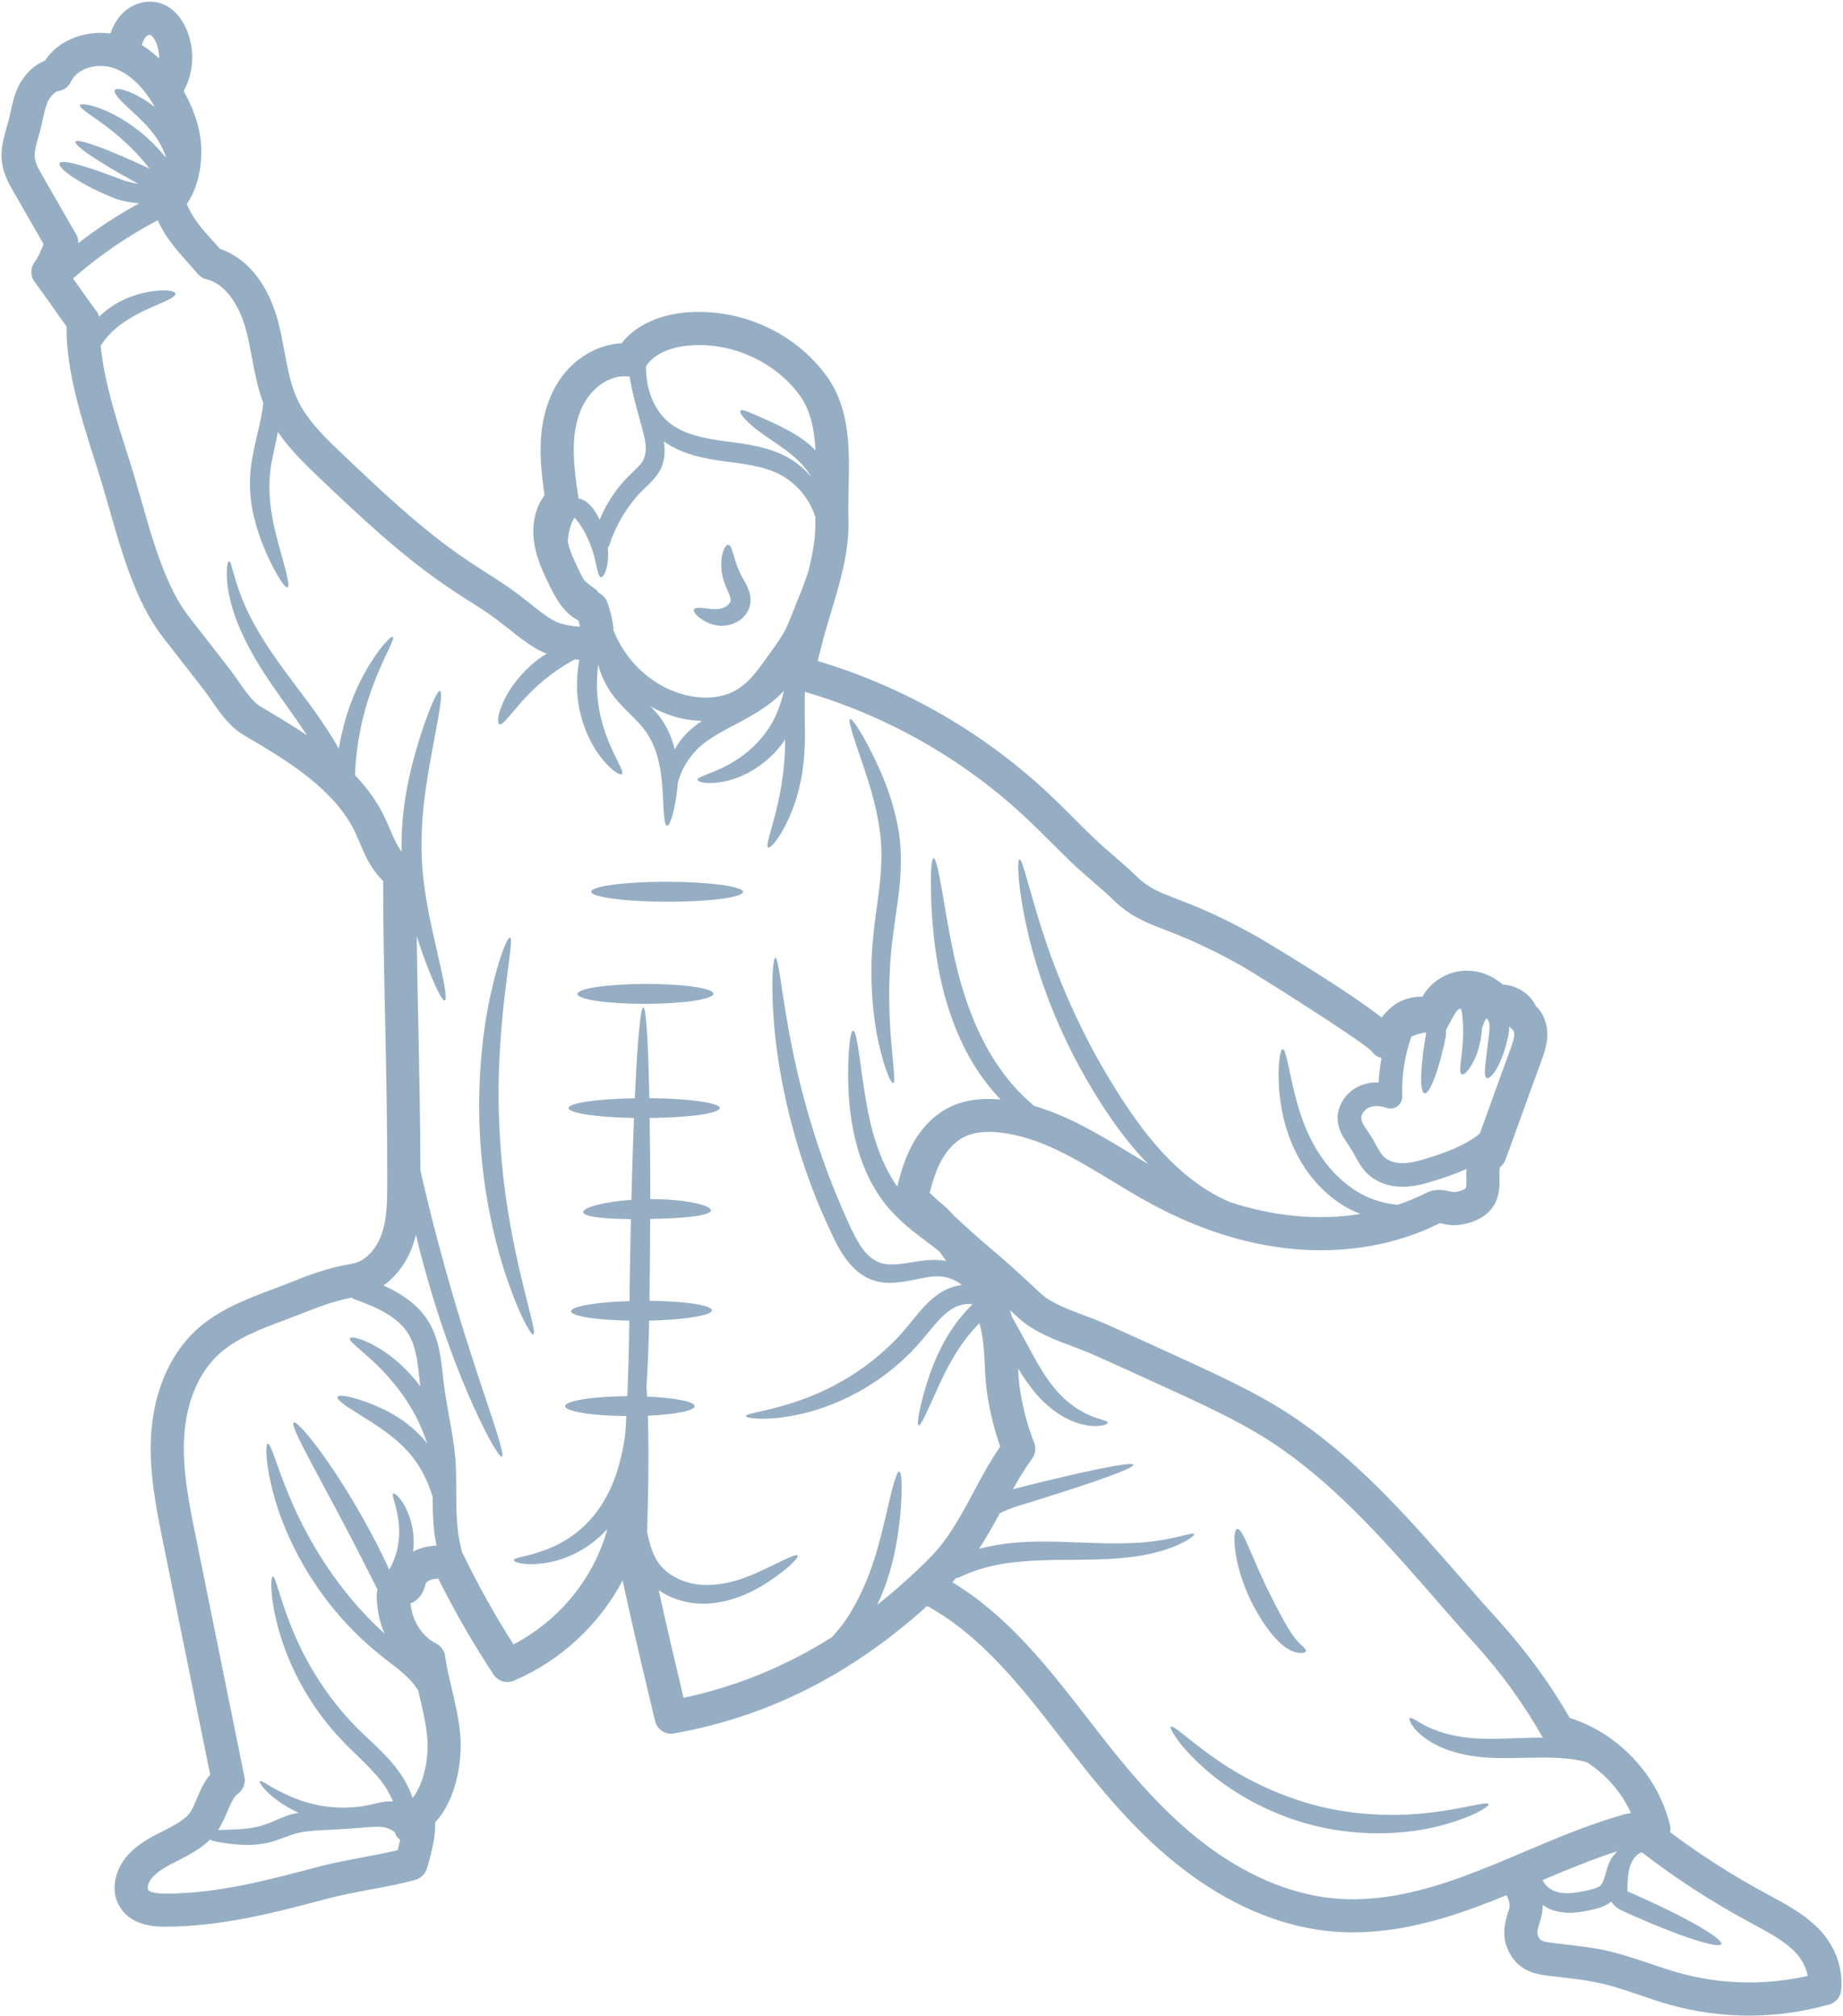 <?xml version="1.0" encoding="UTF-8" standalone="no"?><svg xmlns="http://www.w3.org/2000/svg" xmlns:xlink="http://www.w3.org/1999/xlink" fill="#96aec4" height="120.1" preserveAspectRatio="xMidYMid meet" version="1" viewBox="9.1 3.9 109.8 120.1" width="109.8" zoomAndPan="magnify"><g id="change1_1"><path d="M 18.992 13.305 C 18.859 12.859 18.625 12.371 18.254 11.887 C 17.723 11.188 17.062 10.633 16.598 10.188 C 16.125 9.746 15.852 9.406 15.941 9.266 C 16.035 9.133 16.449 9.211 17.07 9.492 C 17.43 9.66 17.871 9.922 18.324 10.281 C 18.301 10.254 18.289 10.223 18.273 10.188 C 17.789 9.352 16.957 8.273 15.758 7.922 C 14.898 7.664 13.715 7.941 13.328 8.766 C 13.188 9.074 12.898 9.281 12.566 9.328 C 12.398 9.352 12.09 9.633 11.949 9.965 C 11.812 10.258 11.734 10.617 11.652 10.992 C 11.617 11.184 11.574 11.371 11.523 11.562 C 11.484 11.727 11.434 11.895 11.383 12.055 C 11.25 12.527 11.125 12.973 11.172 13.328 C 11.223 13.66 11.434 14.027 11.637 14.387 L 13.641 17.867 C 13.73 18.031 13.773 18.203 13.766 18.391 C 14.906 17.496 16.117 16.711 17.387 16.016 C 16.965 15.98 16.535 15.91 16.082 15.777 C 13.934 14.953 12.531 13.922 12.645 13.633 C 12.777 13.324 14.52 13.902 16.43 14.633 C 16.746 14.734 17.055 14.805 17.352 14.867 C 17.281 14.824 17.211 14.789 17.141 14.746 C 16.414 14.344 15.758 13.973 15.223 13.633 C 14.145 12.973 13.52 12.484 13.598 12.344 C 13.668 12.195 14.426 12.414 15.605 12.887 C 16.188 13.125 16.879 13.422 17.633 13.773 C 17.754 13.832 17.879 13.887 18.012 13.949 C 17.703 13.551 17.371 13.168 17.047 12.844 C 16.492 12.281 15.941 11.816 15.457 11.449 C 14.484 10.719 13.801 10.336 13.863 10.168 C 13.914 10.027 14.73 10.133 15.906 10.738 C 16.852 11.23 17.992 12.055 18.992 13.305 Z M 18.578 7.387 C 18.586 7.012 18.508 6.645 18.344 6.32 C 18.23 6.098 18.113 5.988 18.062 5.977 C 18.027 5.961 17.906 5.988 17.801 6.082 C 17.695 6.188 17.613 6.371 17.547 6.582 C 17.93 6.812 18.266 7.09 18.578 7.387 Z M 32.793 114.137 C 32.844 113.934 32.891 113.727 32.941 113.516 C 32.781 113.426 32.672 113.277 32.641 113.094 C 32.625 113.082 32.617 113.066 32.602 113.059 C 32.391 112.898 32.145 112.785 31.848 112.758 C 31.547 112.723 31.168 112.762 30.715 112.797 C 29.848 112.867 28.871 112.926 27.883 112.973 C 27.391 113.012 26.98 113.059 26.582 113.191 C 26.164 113.328 25.734 113.512 25.27 113.645 C 24.305 113.91 23.445 113.836 22.777 113.758 C 22.438 113.707 22.164 113.672 21.852 113.602 C 21.77 113.582 21.691 113.551 21.613 113.516 C 21.027 114.074 20.332 114.441 19.711 114.758 C 19.086 115.074 18.492 115.375 18.133 115.82 C 17.906 116.094 17.863 116.41 17.93 116.512 C 17.965 116.559 18.141 116.73 18.957 116.73 C 18.965 116.73 18.965 116.73 18.973 116.73 C 22.059 116.73 25.137 115.91 28.117 115.117 C 28.977 114.891 29.855 114.73 30.707 114.566 C 31.426 114.434 32.117 114.305 32.793 114.137 Z M 35.105 95.988 C 35.047 95.68 34.984 95.371 34.957 95.059 C 34.887 94.398 34.879 93.734 34.879 93.094 C 34.625 92.25 34.168 91.199 33.328 90.312 C 32.414 89.324 31.273 88.668 30.469 88.156 C 29.652 87.656 29.145 87.289 29.215 87.133 C 29.277 86.984 29.891 87.078 30.828 87.402 C 31.75 87.734 33.082 88.309 34.203 89.5 C 34.328 89.641 34.449 89.781 34.555 89.922 C 34.371 89.387 34.16 88.84 33.871 88.281 C 33.102 86.824 32.074 85.695 31.266 84.957 C 30.453 84.211 29.871 83.801 29.949 83.641 C 30.012 83.504 30.75 83.652 31.773 84.289 C 32.512 84.746 33.387 85.492 34.141 86.5 C 34.117 86.332 34.105 86.16 34.082 85.992 C 33.977 85.043 33.879 84.141 33.449 83.414 C 32.82 82.355 31.527 81.781 30.215 81.316 C 30.152 81.293 30.102 81.25 30.055 81.215 C 28.941 81.441 28.09 81.766 27.051 82.176 C 26.707 82.309 26.348 82.449 25.953 82.598 C 24.566 83.117 23.137 83.66 22.098 84.625 C 20.91 85.738 20.184 87.492 20.07 89.562 C 19.965 91.523 20.375 93.539 20.77 95.488 L 23.664 109.789 C 23.742 110.191 23.57 110.594 23.234 110.812 C 23.023 110.961 22.816 111.434 22.641 111.848 C 22.492 112.199 22.324 112.586 22.094 112.938 C 22.316 112.934 22.551 112.926 22.816 112.918 C 23.465 112.891 24.219 112.863 24.938 112.594 C 25.312 112.469 25.719 112.262 26.207 112.086 C 26.426 112.008 26.656 111.953 26.891 111.91 C 26.832 111.883 26.77 111.863 26.719 111.832 C 25.102 111.031 24.496 110.102 24.578 110.035 C 24.684 109.918 25.445 110.621 26.996 111.172 C 27.766 111.434 28.727 111.645 29.82 111.602 C 30.371 111.586 30.914 111.504 31.52 111.348 C 31.793 111.285 32.117 111.207 32.512 111.242 C 32.273 110.645 31.887 110.059 31.391 109.531 C 30.812 108.883 30.137 108.297 29.52 107.641 C 28.891 106.992 28.348 106.316 27.883 105.641 C 26.953 104.281 26.328 102.922 25.934 101.754 C 25.148 99.391 25.207 97.836 25.348 97.828 C 25.531 97.801 25.77 99.285 26.715 101.449 C 27.188 102.527 27.855 103.762 28.777 105 C 29.234 105.617 29.758 106.238 30.348 106.832 C 30.934 107.422 31.633 108.016 32.281 108.734 C 32.879 109.391 33.398 110.168 33.68 111.031 C 34.355 110.199 34.66 108.637 34.555 107.422 C 34.484 106.617 34.293 105.824 34.098 104.98 C 34.07 104.859 34.039 104.738 34.012 104.617 C 33.863 104.379 33.68 104.141 33.457 103.922 C 33.098 103.547 32.633 103.195 32.125 102.809 C 31.094 102.012 30.02 101.035 29.051 99.855 C 27.109 97.523 25.961 94.977 25.438 93.074 C 24.898 91.172 24.91 89.938 25.051 89.918 C 25.234 89.887 25.516 91.051 26.234 92.805 C 26.941 94.559 28.137 96.898 29.969 99.102 C 30.625 99.898 31.32 100.609 32.012 101.242 C 31.801 100.766 31.66 100.242 31.598 99.707 L 31.59 99.633 C 31.555 99.328 31.504 98.961 31.59 98.609 C 31.238 97.926 30.879 97.199 30.496 96.453 C 28.312 92.191 26.32 88.844 26.594 88.656 C 26.855 88.473 29.328 91.57 31.555 95.91 C 31.816 96.426 32.062 96.926 32.293 97.426 C 32.504 97.047 32.66 96.664 32.75 96.285 C 32.906 95.645 32.906 95.039 32.844 94.547 C 32.715 93.539 32.406 92.969 32.531 92.891 C 32.617 92.82 33.168 93.27 33.531 94.391 C 33.703 94.91 33.801 95.594 33.711 96.355 C 33.828 96.285 33.957 96.23 34.09 96.18 C 34.434 96.059 34.781 96.012 35.105 95.988 Z M 47.426 31.309 C 47.574 31.02 47.602 30.633 47.547 30.254 C 47.488 29.867 47.363 29.465 47.258 29.062 C 47.152 28.668 47.051 28.301 46.961 27.965 C 46.785 27.281 46.664 26.723 46.609 26.336 C 46.582 26.336 46.551 26.344 46.516 26.336 C 45.758 26.23 44.84 26.668 44.242 27.422 C 43.543 28.289 43.34 29.414 43.297 30.211 C 43.227 31.309 43.402 32.473 43.566 33.598 C 43.727 33.633 43.875 33.699 44.004 33.781 C 44.426 34.098 44.551 34.387 44.719 34.648 C 44.758 34.727 44.789 34.797 44.828 34.867 C 45.191 33.988 45.742 33.086 46.516 32.305 C 46.926 31.895 47.285 31.598 47.426 31.309 Z M 49.758 47.871 C 50.082 47.484 50.477 47.152 50.914 46.859 C 50.371 46.836 49.816 46.758 49.258 46.59 C 48.766 46.441 48.293 46.238 47.848 45.992 C 47.953 46.098 48.066 46.211 48.172 46.328 C 48.777 47 49.117 47.809 49.301 48.555 C 49.426 48.324 49.574 48.098 49.758 47.871 Z M 57.402 32.289 C 57.375 32.238 57.359 32.199 57.332 32.156 C 56.59 31 55.273 30.316 54.422 29.676 C 53.539 29.047 53.105 28.484 53.219 28.363 C 53.328 28.246 53.895 28.535 54.844 28.949 C 55.324 29.168 55.902 29.43 56.527 29.816 C 56.91 30.047 57.309 30.352 57.684 30.727 C 57.613 29.457 57.387 28.309 56.699 27.395 C 55.254 25.461 52.746 24.312 50.285 24.477 C 49.027 24.555 48.031 25.02 47.59 25.723 C 47.59 26.133 47.617 26.625 47.766 27.152 C 47.977 27.93 48.453 28.801 49.312 29.328 C 50.18 29.879 51.387 30.082 52.723 30.246 C 54.055 30.414 55.5 30.684 56.57 31.508 C 56.895 31.738 57.16 32.008 57.402 32.289 Z M 57.27 37.91 C 57.523 36.895 57.703 35.891 57.676 34.93 C 57.676 34.859 57.676 34.789 57.676 34.719 C 57.656 34.664 57.648 34.613 57.629 34.559 C 57.359 33.805 56.809 32.973 55.938 32.395 C 55.09 31.809 53.902 31.59 52.57 31.43 C 51.238 31.262 49.816 31.02 48.707 30.238 C 48.688 30.227 48.664 30.211 48.645 30.195 C 48.73 30.676 48.734 31.246 48.477 31.816 C 48.172 32.438 47.688 32.797 47.363 33.133 C 46.391 34.121 45.762 35.289 45.418 36.332 L 45.406 36.375 C 45.383 36.43 45.355 36.488 45.312 36.531 C 45.328 36.684 45.34 36.832 45.332 36.973 C 45.32 37.84 45.051 38.32 44.902 38.293 C 44.727 38.262 44.684 37.777 44.504 37.066 C 44.41 36.715 44.277 36.305 44.074 35.891 C 43.973 35.676 43.855 35.461 43.719 35.254 C 43.586 35.043 43.41 34.805 43.34 34.77 C 43.332 34.762 43.324 34.762 43.32 34.754 C 43.254 34.832 43.156 35.059 43.094 35.246 C 42.988 35.566 42.945 35.875 42.926 36.164 C 43.051 36.77 43.348 37.383 43.637 37.973 C 43.699 38.102 43.789 38.277 43.891 38.461 C 43.961 38.523 44.031 38.586 44.094 38.645 C 44.426 38.918 44.699 39.066 44.758 39.215 C 44.996 39.328 45.184 39.523 45.277 39.777 C 45.504 40.406 45.621 40.961 45.656 41.477 C 46.355 43.238 47.844 44.695 49.668 45.238 C 50.922 45.617 52.152 45.52 53.039 44.969 C 53.719 44.547 54.254 43.836 54.695 43.203 L 55 42.785 C 55.344 42.301 55.703 41.805 55.945 41.312 C 56.098 40.977 56.238 40.617 56.379 40.266 C 56.473 40.023 56.562 39.793 56.66 39.566 C 56.887 39.023 57.086 38.469 57.27 37.91 Z M 96.418 74.691 C 96.473 74.594 96.465 74.289 96.461 74.074 L 96.453 73.895 C 96.453 73.777 96.465 73.664 96.473 73.551 C 95.832 73.84 95.164 74.066 94.5 74.27 C 93.93 74.453 93.316 74.613 92.66 74.613 L 92.656 74.613 C 91.867 74.613 91.148 74.359 90.641 73.902 C 90.258 73.559 90.027 73.137 89.824 72.762 C 89.746 72.629 89.676 72.488 89.59 72.359 C 89.535 72.27 89.477 72.184 89.422 72.102 C 89.16 71.719 88.863 71.281 88.801 70.719 C 88.711 69.895 89.203 69.051 89.992 68.656 C 90.363 68.465 90.793 68.379 91.238 68.395 C 91.262 67.906 91.316 67.422 91.402 66.938 C 91.301 66.914 91.211 66.879 91.117 66.824 C 90.969 66.738 90.859 66.617 90.773 66.484 C 89.863 65.688 83.934 61.941 83.051 61.441 C 81.559 60.602 80.164 59.941 78.777 59.41 L 78.57 59.328 C 77.438 58.898 76.457 58.523 75.449 57.539 C 75.051 57.152 74.625 56.785 74.176 56.398 C 73.738 56.016 73.281 55.629 72.852 55.207 C 72.492 54.859 72.141 54.508 71.781 54.148 C 71.23 53.602 70.68 53.051 70.102 52.516 C 66.406 49.086 61.898 46.535 57.051 45.125 C 57.035 45.898 57.051 46.754 57.055 47.676 C 57.055 48.652 56.98 49.621 56.797 50.48 C 56.621 51.332 56.359 52.07 56.09 52.668 C 55.547 53.867 54.992 54.473 54.863 54.395 C 54.57 54.242 55.906 51.594 55.871 47.973 C 54.922 49.379 53.52 50.16 52.469 50.414 C 51.355 50.691 50.66 50.508 50.66 50.359 C 50.66 50.184 51.301 50.055 52.188 49.625 C 53.07 49.203 54.211 48.406 54.977 47.168 C 55.402 46.492 55.641 45.766 55.801 45.07 C 55.508 45.379 55.168 45.68 54.781 45.957 C 54.105 46.441 53.309 46.859 52.52 47.273 C 51.738 47.688 51.055 48.105 50.574 48.605 C 50.098 49.098 49.785 49.668 49.594 50.176 C 49.547 50.309 49.512 50.438 49.477 50.562 C 49.461 50.773 49.449 50.98 49.418 51.168 C 49.258 52.402 48.988 53.113 48.844 53.102 C 48.664 53.086 48.637 52.316 48.582 51.133 C 48.52 49.984 48.363 48.332 47.277 47.113 C 46.734 46.492 46.004 45.906 45.496 45.16 C 45.113 44.602 44.875 44.031 44.734 43.504 C 44.691 43.922 44.664 44.344 44.664 44.766 C 44.672 46.246 45.109 47.555 45.516 48.457 C 45.926 49.367 46.285 49.91 46.152 50.027 C 46.047 50.133 45.445 49.781 44.789 48.879 C 44.145 47.992 43.488 46.512 43.473 44.781 C 43.469 44.215 43.531 43.695 43.613 43.207 C 43.523 43.207 43.426 43.203 43.332 43.195 C 42.875 43.441 42.391 43.742 41.902 44.117 C 40.07 45.469 39.168 47.184 38.852 47.055 C 38.703 47 38.746 46.465 39.098 45.695 C 39.445 44.926 40.148 43.957 41.184 43.168 C 41.348 43.047 41.516 42.949 41.676 42.844 C 41.461 42.766 41.254 42.672 41.066 42.566 C 40.465 42.215 39.93 41.785 39.414 41.375 C 39.203 41.207 38.984 41.039 38.77 40.875 C 38.199 40.441 37.59 40.051 36.949 39.645 C 36.613 39.434 36.281 39.223 35.949 38.996 C 33.082 37.078 30.574 34.699 28.152 32.395 C 27.305 31.59 26.383 30.703 25.656 29.641 C 25.559 30.168 25.43 30.695 25.328 31.227 C 24.875 33.281 25.383 35.176 25.758 36.566 C 26.145 37.945 26.391 38.832 26.234 38.898 C 26.086 38.961 25.574 38.207 24.961 36.848 C 24.664 36.164 24.348 35.316 24.148 34.324 C 23.945 33.34 23.926 32.141 24.164 31 C 24.383 29.867 24.684 28.879 24.777 27.984 C 24.777 27.965 24.777 27.941 24.785 27.914 C 24.453 27.027 24.277 26.117 24.113 25.23 C 24 24.645 23.902 24.09 23.754 23.547 C 23.594 22.941 22.938 20.918 21.41 20.547 C 21.203 20.496 21.023 20.383 20.887 20.227 C 20.691 19.988 20.492 19.77 20.297 19.551 C 19.641 18.82 18.965 18.066 18.5 17.023 C 16.684 17.973 14.992 19.137 13.449 20.496 C 13.566 20.664 13.688 20.828 13.809 20.996 C 14.152 21.488 14.504 21.977 14.852 22.445 C 14.926 22.547 14.977 22.66 15.004 22.77 C 15.141 22.645 15.273 22.516 15.426 22.398 C 16.422 21.621 17.512 21.336 18.273 21.242 C 19.043 21.152 19.52 21.234 19.551 21.391 C 19.578 21.559 19.148 21.77 18.492 22.051 C 17.836 22.34 16.949 22.715 16.16 23.336 C 15.711 23.688 15.363 24.094 15.098 24.496 C 15.285 26.484 15.969 28.684 16.598 30.66 C 16.754 31.133 16.895 31.59 17.027 32.027 C 17.184 32.543 17.336 33.094 17.5 33.648 C 17.852 34.883 18.219 36.191 18.676 37.41 C 19.133 38.637 19.668 39.77 20.359 40.652 L 22.777 43.758 C 22.953 43.984 23.129 44.238 23.312 44.504 C 23.715 45.082 24.172 45.738 24.629 46.004 C 25.504 46.52 26.453 47.078 27.391 47.711 C 26.645 46.582 25.855 45.527 25.164 44.504 C 24.324 43.266 23.656 42.059 23.242 40.988 C 22.383 38.82 22.605 37.32 22.746 37.34 C 22.93 37.34 23.031 38.723 24.008 40.645 C 24.496 41.609 25.199 42.703 26.059 43.871 C 26.918 45.047 27.945 46.316 28.871 47.801 C 29.02 48.035 29.152 48.273 29.285 48.512 C 29.594 46.652 30.207 45.098 30.82 44.004 C 31.66 42.488 32.414 41.77 32.504 41.844 C 32.641 41.934 32.102 42.793 31.488 44.32 C 30.918 45.715 30.336 47.73 30.25 50.086 C 30.801 50.668 31.301 51.309 31.711 52.016 C 31.992 52.508 32.195 52.98 32.371 53.395 C 32.582 53.895 32.766 54.297 33.031 54.648 C 33.027 54.543 33.02 54.438 33.02 54.324 C 33.012 51.621 33.66 49.273 34.18 47.641 C 34.719 46.004 35.16 45.031 35.316 45.074 C 35.477 45.125 35.316 46.18 34.992 47.844 C 34.688 49.516 34.203 51.805 34.211 54.324 C 34.219 56.832 34.809 59.094 35.176 60.75 C 35.562 62.406 35.762 63.461 35.598 63.512 C 35.441 63.555 34.969 62.602 34.371 60.988 C 34.23 60.594 34.074 60.16 33.926 59.688 C 33.949 61.496 33.984 63.32 34.027 65.109 C 34.082 67.938 34.141 70.848 34.148 73.648 C 34.539 75.367 35.027 77.355 35.625 79.477 C 37.344 85.684 39.316 90.543 39 90.691 C 38.727 90.824 36.23 86.113 34.484 79.793 C 34.258 78.996 34.055 78.215 33.879 77.461 C 33.816 77.707 33.754 77.945 33.66 78.195 C 33.301 79.164 32.695 79.961 31.949 80.492 C 33.039 80.992 34.039 81.645 34.66 82.695 C 35.246 83.684 35.363 84.781 35.484 85.836 C 35.508 86.035 35.527 86.227 35.547 86.406 C 35.625 87.016 35.738 87.633 35.844 88.238 C 36 89.078 36.16 89.945 36.23 90.824 C 36.281 91.496 36.281 92.164 36.281 92.812 C 36.289 93.539 36.289 94.227 36.359 94.918 C 36.406 95.434 36.512 95.934 36.641 96.434 C 36.66 96.469 36.691 96.496 36.703 96.531 C 37.59 98.363 38.594 100.16 39.691 101.879 C 42.438 100.449 44.488 97.914 45.285 95.004 C 45.102 95.207 44.918 95.391 44.719 95.559 C 43.902 96.27 43.008 96.68 42.242 96.891 C 40.668 97.305 39.684 96.996 39.711 96.863 C 39.711 96.68 40.656 96.66 41.961 96.102 C 42.605 95.82 43.332 95.391 43.98 94.75 C 44.629 94.117 45.199 93.27 45.609 92.277 C 46.016 91.27 46.234 90.246 46.355 89.297 C 46.375 88.965 46.398 88.621 46.418 88.273 C 44.383 88.262 42.77 88 42.77 87.684 C 42.77 87.367 44.41 87.105 46.477 87.09 C 46.531 85.676 46.574 84.176 46.594 82.59 C 44.621 82.555 43.121 82.32 43.121 82.031 C 43.121 81.738 44.629 81.484 46.609 81.422 C 46.609 81.246 46.609 81.074 46.609 80.898 C 46.629 79.383 46.656 77.934 46.688 76.539 C 45.082 76.523 43.875 76.41 43.848 76.129 C 43.82 75.855 45.039 75.508 46.715 75.391 C 46.758 73.613 46.812 71.973 46.871 70.516 C 44.672 70.473 42.973 70.227 42.973 69.922 C 42.973 69.621 44.691 69.375 46.918 69.34 C 46.926 69.191 46.934 69.035 46.941 68.895 C 47.09 65.828 47.258 63.926 47.426 63.926 C 47.59 63.926 47.707 65.828 47.777 68.902 C 47.785 69.043 47.785 69.191 47.785 69.332 C 50.133 69.352 51.984 69.613 51.984 69.922 C 51.984 70.238 50.145 70.492 47.805 70.516 C 47.828 71.957 47.844 73.586 47.844 75.348 C 49.879 75.34 51.477 75.707 51.457 76.023 C 51.434 76.34 49.828 76.496 47.836 76.531 C 47.836 77.934 47.82 79.398 47.801 80.914 C 47.801 81.082 47.793 81.246 47.793 81.406 C 49.887 81.426 51.512 81.668 51.512 81.977 C 51.512 82.281 49.871 82.539 47.777 82.59 C 47.75 83.957 47.695 85.273 47.617 86.535 C 47.629 86.719 47.645 86.91 47.652 87.113 C 49.285 87.184 50.484 87.41 50.484 87.684 C 50.484 87.957 49.309 88.184 47.699 88.254 C 47.742 89.684 47.75 91.461 47.699 93.383 C 47.688 93.996 47.664 94.586 47.652 95.156 C 47.805 95.945 48.023 96.715 48.52 97.258 C 49.25 98.055 50.387 98.383 51.379 98.336 C 52.398 98.309 53.328 97.984 54.082 97.66 C 55.586 96.984 56.527 96.426 56.625 96.59 C 56.699 96.707 55.973 97.484 54.465 98.414 C 53.695 98.855 52.695 99.32 51.449 99.434 C 50.477 99.527 49.312 99.32 48.344 98.652 C 48.777 100.633 49.242 102.613 49.703 104.547 L 49.82 105.062 C 52.965 104.395 55.895 103.195 58.664 101.449 C 59.086 100.992 59.48 100.484 59.816 99.906 C 61.035 97.879 61.523 95.691 61.898 94.129 C 62.254 92.551 62.508 91.559 62.68 91.586 C 62.832 91.605 62.875 92.621 62.727 94.262 C 62.578 95.652 62.289 97.582 61.359 99.527 C 62.418 98.688 63.453 97.766 64.469 96.75 C 65.602 95.609 66.32 94.262 67.082 92.84 C 67.566 91.93 68.066 91 68.688 90.094 C 68.355 89.141 68.102 88.133 67.934 87.098 C 67.828 86.441 67.793 85.801 67.766 85.176 C 67.73 84.477 67.695 83.824 67.566 83.195 C 67.531 83.039 67.488 82.895 67.449 82.746 C 66.949 83.246 66.523 83.789 66.18 84.324 C 65.637 85.16 65.25 85.977 64.941 86.66 C 64.32 88.043 63.953 88.883 63.828 88.832 C 63.707 88.797 63.84 87.902 64.285 86.414 C 64.516 85.676 64.84 84.781 65.363 83.828 C 65.77 83.105 66.305 82.328 67.031 81.633 C 67.023 81.625 67.02 81.617 67.02 81.609 C 66.793 81.582 66.547 81.598 66.301 81.676 C 65.785 81.816 65.312 82.23 64.863 82.746 C 64.328 83.371 63.758 84.125 63.121 84.711 C 62.496 85.316 61.832 85.836 61.172 86.273 C 59.84 87.156 58.5 87.703 57.344 88.02 C 55.027 88.648 53.527 88.41 53.535 88.281 C 53.535 88.086 54.977 88.008 57.086 87.219 C 58.141 86.824 59.348 86.23 60.551 85.371 C 61.145 84.941 61.742 84.441 62.305 83.879 C 62.883 83.324 63.355 82.68 63.969 81.961 C 64.473 81.387 65.121 80.777 65.98 80.547 C 66.117 80.512 66.258 80.484 66.406 80.461 C 66.398 80.461 66.398 80.457 66.398 80.457 C 65.953 80.117 65.426 79.914 64.797 79.953 C 64.086 79.984 63.277 80.285 62.242 80.336 C 61.727 80.355 61.121 80.258 60.605 79.949 C 60.094 79.652 59.707 79.215 59.395 78.77 C 59.086 78.32 58.844 77.84 58.629 77.371 C 58.41 76.898 58.191 76.426 57.984 75.934 C 56.324 72.016 55.543 68.211 55.266 65.457 C 54.992 62.688 55.141 60.977 55.297 60.969 C 55.473 60.969 55.617 62.66 56.098 65.336 C 56.586 68.008 57.473 71.664 59.086 75.473 C 59.492 76.41 59.883 77.383 60.359 78.117 C 60.848 78.871 61.445 79.266 62.227 79.238 C 63.008 79.242 63.867 78.969 64.777 78.969 C 65.004 78.977 65.242 78.996 65.469 79.039 C 65.391 78.926 65.32 78.812 65.242 78.707 C 65.188 78.629 65.129 78.555 65.074 78.477 C 64.699 78.172 64.277 77.863 63.832 77.523 C 62.938 76.848 61.902 75.934 61.215 74.719 C 60.5 73.531 60.129 72.262 59.91 71.129 C 59.691 69.988 59.641 68.949 59.629 68.09 C 59.621 66.367 59.77 65.316 59.922 65.309 C 60.102 65.309 60.242 66.367 60.465 68.027 C 60.715 69.668 61 72.016 62.234 74.113 C 62.332 74.285 62.445 74.438 62.559 74.594 C 62.727 73.891 62.934 73.184 63.258 72.496 C 63.652 71.641 64.398 70.492 65.68 69.867 C 66.52 69.449 67.539 69.309 68.711 69.41 C 67.891 68.555 67.16 67.527 66.574 66.371 C 65.102 63.426 64.77 60.469 64.621 58.41 C 64.496 56.332 64.566 55.051 64.723 55.035 C 64.891 55.035 65.121 56.305 65.453 58.312 C 65.812 60.32 66.27 63.125 67.637 65.836 C 68.32 67.184 69.168 68.352 70.102 69.246 C 70.309 69.445 70.512 69.621 70.719 69.797 C 72.746 70.387 74.578 71.488 76.359 72.57 C 76.734 72.797 77.113 73.031 77.5 73.254 C 76.273 72.008 75.168 70.465 74.156 68.773 C 72.078 65.336 70.871 61.855 70.301 59.305 C 69.723 56.75 69.688 55.121 69.836 55.102 C 70.012 55.07 70.344 56.645 71.109 59.086 C 71.879 61.523 73.16 64.836 75.176 68.16 C 76.176 69.832 77.234 71.352 78.352 72.566 C 79.473 73.785 80.664 74.684 81.77 75.242 C 81.988 75.355 82.184 75.438 82.391 75.531 C 83.688 75.953 84.977 76.227 86.258 76.348 C 87.602 76.48 88.914 76.434 90.168 76.227 C 90.148 76.223 90.117 76.215 90.09 76.207 C 89.109 75.832 88.168 75.137 87.398 74.234 C 86.637 73.332 86.125 72.316 85.812 71.367 C 85.496 70.418 85.363 69.527 85.305 68.797 C 85.203 67.316 85.371 66.414 85.52 66.414 C 85.695 66.414 85.828 67.301 86.137 68.668 C 86.449 70.027 86.984 71.91 88.309 73.473 C 88.965 74.242 89.73 74.84 90.512 75.199 C 91.152 75.488 91.793 75.637 92.371 75.688 C 92.945 75.496 93.5 75.262 94.035 74.996 C 94.621 74.691 95.164 74.812 95.48 74.891 C 95.578 74.91 95.707 74.934 95.738 74.934 C 96.316 74.848 96.41 74.699 96.418 74.691 Z M 99.312 65.547 C 99.312 65.398 99.262 65.289 99.234 65.266 C 99.148 65.211 99.086 65.133 99.023 65.055 C 99.016 65.195 99.004 65.328 98.988 65.441 C 98.945 65.711 98.891 65.922 98.832 66.141 C 98.719 66.57 98.578 66.957 98.43 67.266 C 98.137 67.887 97.82 68.203 97.672 68.133 C 97.523 68.062 97.551 67.656 97.629 67.027 C 97.664 66.711 97.707 66.336 97.762 65.93 C 97.805 65.512 97.891 65.035 97.812 64.816 C 97.777 64.695 97.715 64.633 97.699 64.625 C 97.664 64.605 97.645 64.605 97.672 64.574 C 97.629 64.52 97.5 64.879 97.391 65.152 C 97.375 65.289 97.375 65.43 97.359 65.547 C 97.289 66.078 97.156 66.535 97 66.902 C 96.684 67.633 96.324 67.984 96.184 67.914 C 96.027 67.844 96.105 67.379 96.184 66.684 C 96.227 66.328 96.262 65.922 96.27 65.465 C 96.27 65.238 96.27 65 96.246 64.758 C 96.234 64.52 96.211 64.223 96.168 64.109 C 96.148 64.047 96.121 64.02 96.113 64.004 L 96.113 64 C 96.086 64 96.008 64.012 95.922 64.105 C 95.824 64.211 95.719 64.395 95.621 64.574 C 95.523 64.758 95.43 64.934 95.344 65.09 C 95.316 65.152 95.281 65.219 95.254 65.273 C 95.254 65.281 95.254 65.289 95.254 65.293 C 95.262 65.512 95.234 65.676 95.203 65.824 C 95.176 65.949 95.148 66.07 95.129 66.188 C 95.062 66.43 95.008 66.66 94.953 66.879 C 94.84 67.324 94.719 67.711 94.598 68.035 C 94.359 68.691 94.133 69.078 93.973 69.043 C 93.809 69.016 93.746 68.57 93.773 67.879 C 93.789 67.527 93.824 67.117 93.879 66.676 C 93.91 66.449 93.945 66.211 93.98 65.973 C 94.016 65.758 94.062 65.535 94.062 65.414 C 93.965 65.422 93.801 65.457 93.676 65.492 C 93.5 65.535 93.34 65.598 93.184 65.668 C 92.789 66.801 92.598 68.02 92.641 69.219 C 92.656 69.449 92.543 69.676 92.352 69.816 C 92.16 69.949 91.914 69.988 91.695 69.91 C 91.309 69.77 90.906 69.77 90.617 69.914 C 90.359 70.043 90.176 70.332 90.203 70.562 C 90.223 70.781 90.398 71.035 90.582 71.305 C 90.648 71.402 90.719 71.5 90.781 71.605 C 90.879 71.762 90.969 71.922 91.055 72.086 C 91.223 72.387 91.379 72.672 91.582 72.859 C 91.832 73.078 92.219 73.207 92.656 73.207 L 92.66 73.207 C 93.125 73.207 93.621 73.07 94.086 72.93 C 95.254 72.566 96.375 72.164 97.262 71.438 C 97.508 70.762 97.754 70.078 98.008 69.387 C 98.359 68.402 98.715 67.414 99.066 66.465 C 99.184 66.148 99.305 65.816 99.312 65.547 Z M 105.09 114.652 C 105.203 114.477 105.328 114.328 105.461 114.203 C 103.949 114.688 102.453 115.305 100.996 115.926 L 101.012 115.953 C 101.137 116.152 101.156 116.188 101.234 116.266 C 101.367 116.41 101.566 116.531 101.805 116.609 C 102.27 116.777 102.898 116.707 103.625 116.547 C 103.996 116.469 104.285 116.383 104.414 116.273 C 104.539 116.18 104.637 115.977 104.723 115.664 C 104.809 115.363 104.891 114.996 105.09 114.652 Z M 105.715 112.051 C 105.914 111.988 106.098 111.953 106.273 111.934 C 105.715 110.707 104.793 109.648 103.66 108.914 C 103.566 108.895 103.48 108.859 103.391 108.84 C 102.559 108.641 101.566 108.605 100.504 108.629 C 99.43 108.641 98.383 108.691 97.391 108.602 C 96.41 108.508 95.523 108.277 94.832 107.953 C 94.133 107.629 93.648 107.219 93.371 106.887 C 93.105 106.555 93.035 106.324 93.09 106.273 C 93.227 106.156 93.844 106.797 95.129 107.16 C 95.77 107.352 96.566 107.48 97.461 107.5 C 98.355 107.527 99.375 107.457 100.48 107.438 C 100.664 107.438 100.84 107.438 101.016 107.438 C 99.926 105.5 98.578 103.625 97 101.879 C 96.227 101.027 95.465 100.152 94.703 99.277 C 91.906 96.066 89.012 92.75 85.566 90.312 C 83.523 88.859 81.172 87.773 78.891 86.73 C 77.309 86.008 75.738 85.281 74.148 84.578 C 73.797 84.422 73.406 84.273 73.012 84.125 C 71.914 83.719 70.676 83.254 69.773 82.422 L 69.371 82.047 C 69.336 82.02 69.309 81.992 69.273 81.961 C 69.316 82.082 69.344 82.215 69.379 82.344 C 69.555 82.652 69.73 82.977 69.914 83.301 C 70.457 84.289 70.926 85.219 71.441 85.973 C 71.957 86.73 72.512 87.305 73.07 87.691 C 74.168 88.492 75.098 88.488 75.105 88.668 C 75.105 88.738 74.879 88.852 74.438 88.867 C 74 88.887 73.344 88.781 72.633 88.414 C 71.922 88.055 71.176 87.43 70.555 86.613 C 70.273 86.246 70.004 85.844 69.75 85.43 C 69.781 85.895 69.809 86.344 69.879 86.781 C 70.055 87.875 70.336 88.91 70.719 89.883 C 70.836 90.191 70.785 90.551 70.59 90.816 C 70.16 91.402 69.793 92.016 69.441 92.637 C 69.977 92.488 70.465 92.383 70.941 92.254 C 71.617 92.094 72.254 91.945 72.832 91.805 C 75.141 91.277 76.578 91.023 76.621 91.176 C 76.664 91.332 75.301 91.859 73.047 92.594 C 72.484 92.777 71.863 92.973 71.203 93.184 C 70.547 93.402 69.785 93.594 69.125 93.855 C 68.957 93.918 68.809 93.988 68.66 94.074 C 68.277 94.777 67.883 95.488 67.426 96.188 C 69.02 95.758 70.574 95.734 71.949 95.758 C 73.625 95.801 75.086 95.898 76.309 95.848 C 78.762 95.801 80.164 95.137 80.25 95.305 C 80.277 95.371 79.973 95.629 79.32 95.934 C 78.664 96.234 77.648 96.547 76.375 96.688 C 75.098 96.848 73.578 96.836 71.949 96.848 C 70.324 96.883 68.531 96.961 66.879 97.609 C 66.672 97.688 66.48 97.777 66.293 97.863 L 66.266 97.879 C 66.199 97.906 66.137 97.914 66.066 97.918 C 66.004 97.996 65.934 98.066 65.863 98.145 C 65.848 98.152 65.84 98.168 65.828 98.172 C 69.133 100.16 71.539 103.246 73.871 106.254 C 74.332 106.852 74.797 107.453 75.262 108.035 C 77.438 110.762 79.277 112.617 81.234 114.039 C 83.664 115.805 86.273 116.844 88.773 117.031 C 91.836 117.266 94.875 116.273 97.172 115.367 C 98.094 115.012 99.008 114.621 99.918 114.234 C 101.785 113.445 103.707 112.629 105.715 112.051 Z M 116.797 121.633 C 116.691 121.07 116.391 120.527 115.926 120.09 C 115.277 119.477 114.445 119.035 113.57 118.562 L 113.246 118.387 C 111.035 117.188 108.914 115.805 106.922 114.277 C 106.879 114.285 106.828 114.297 106.785 114.32 C 106.668 114.391 106.555 114.48 106.457 114.621 C 106.223 114.926 106.098 115.383 106.074 115.988 C 106.066 116.137 106.055 116.328 106.055 116.453 C 106.062 116.555 106.074 116.59 106.066 116.602 C 106.125 116.609 106.527 116.809 106.828 116.934 C 109.625 118.18 111.781 119.434 111.648 119.738 C 111.516 120.035 109.141 119.266 106.344 118.02 C 106.176 117.941 105.996 117.863 105.828 117.785 C 105.66 117.703 105.391 117.598 105.16 117.301 C 105.133 117.273 105.125 117.238 105.102 117.203 C 104.68 117.531 104.23 117.625 103.879 117.703 C 103.109 117.879 102.199 117.992 101.398 117.633 C 101.258 117.566 101.129 117.492 101.012 117.406 C 101.012 117.672 100.98 117.941 100.898 118.223 C 100.656 118.969 100.629 119.133 100.82 119.418 C 100.891 119.52 101.016 119.59 101.488 119.652 C 101.785 119.688 102.082 119.723 102.375 119.758 C 103.102 119.844 103.855 119.93 104.617 120.082 C 105.582 120.289 106.504 120.598 107.398 120.898 C 108.004 121.105 108.574 121.301 109.16 121.461 C 111.656 122.148 114.281 122.203 116.797 121.633 Z M 117.277 118.652 C 118.375 119.68 118.926 121.082 118.789 122.484 C 118.75 122.887 118.469 123.23 118.074 123.336 C 116.516 123.773 114.918 124 113.309 124 C 111.738 124 110.168 123.789 108.641 123.367 C 108 123.191 107.371 122.973 106.766 122.766 C 105.891 122.473 105.066 122.188 104.215 122.02 C 103.547 121.879 102.871 121.801 102.152 121.719 C 101.848 121.684 101.539 121.648 101.227 121.605 C 100.762 121.547 99.785 121.414 99.18 120.512 C 98.445 119.414 98.754 118.434 99.008 117.652 C 99.078 117.418 99.023 117.16 98.848 116.82 C 98.531 116.949 98.215 117.082 97.891 117.207 C 95.656 118.082 92.773 119.039 89.703 119.039 C 89.344 119.039 88.984 119.027 88.617 118.996 C 85.75 118.781 82.797 117.617 80.074 115.629 C 77.965 114.102 76.008 112.137 73.719 109.262 C 73.246 108.668 72.781 108.07 72.309 107.465 C 69.984 104.449 67.566 101.359 64.336 99.59 C 59.789 103.695 54.836 106.191 49.258 107.184 C 48.742 107.281 48.242 106.953 48.125 106.438 L 47.785 105.008 C 47.242 102.73 46.695 100.406 46.195 98.066 C 44.812 100.688 42.523 102.844 39.719 104.039 C 39.281 104.23 38.773 104.078 38.508 103.684 C 37.297 101.852 36.191 99.926 35.211 97.961 C 35.035 97.969 34.879 97.996 34.746 98.039 C 34.609 98.09 34.504 98.168 34.465 98.242 C 34.465 98.25 34.457 98.277 34.449 98.309 C 34.395 98.504 34.309 98.844 34.012 99.137 C 33.871 99.285 33.711 99.379 33.555 99.441 L 33.562 99.492 C 33.668 100.504 34.266 101.418 35.082 101.828 C 35.371 101.969 35.578 102.254 35.617 102.578 C 35.711 103.219 35.859 103.859 36.02 104.527 C 36.223 105.41 36.438 106.309 36.52 107.254 C 36.66 108.93 36.246 111.172 35.027 112.48 C 35.055 113.367 34.801 114.285 34.59 115.055 L 34.539 115.215 C 34.449 115.547 34.188 115.805 33.855 115.906 C 32.934 116.16 31.984 116.336 31.066 116.504 C 30.215 116.664 29.406 116.82 28.617 117.027 C 25.516 117.852 22.312 118.695 18.973 118.699 C 18.957 118.699 18.945 118.699 18.922 118.699 C 18.402 118.699 17 118.676 16.289 117.598 C 15.617 116.594 15.965 115.363 16.598 114.574 C 17.223 113.805 18.07 113.375 18.816 113.004 C 19.402 112.699 19.957 112.426 20.324 112.023 C 20.508 111.832 20.668 111.445 20.824 111.078 C 21.027 110.602 21.246 110.07 21.621 109.641 L 18.832 95.875 C 18.414 93.812 17.977 91.672 18.098 89.457 C 18.246 86.875 19.191 84.641 20.754 83.18 C 22.078 81.949 23.77 81.316 25.262 80.75 C 25.645 80.609 25.988 80.469 26.328 80.344 C 27.531 79.863 28.574 79.449 30.09 79.195 C 30.801 79.074 31.477 78.41 31.809 77.512 C 32.168 76.547 32.168 75.418 32.172 74.332 C 32.18 71.34 32.117 68.195 32.055 65.152 C 31.992 62.258 31.926 59.266 31.926 56.391 C 31.203 55.691 30.871 54.918 30.555 54.164 C 30.383 53.762 30.223 53.387 30.004 53.008 C 28.617 50.621 25.855 49.008 23.637 47.711 C 22.797 47.223 22.207 46.371 21.691 45.625 C 21.527 45.391 21.375 45.168 21.219 44.969 L 18.801 41.863 C 17.195 39.797 16.352 36.82 15.605 34.191 C 15.441 33.641 15.293 33.105 15.141 32.605 C 15.012 32.168 14.863 31.719 14.723 31.262 C 13.926 28.754 13.031 25.926 13.066 23.348 C 12.773 22.953 12.488 22.547 12.203 22.137 C 11.855 21.652 11.512 21.164 11.16 20.691 C 10.906 20.348 10.906 19.875 11.152 19.531 C 11.371 19.234 11.539 18.848 11.695 18.445 L 9.934 15.371 C 9.656 14.902 9.32 14.309 9.223 13.613 C 9.109 12.828 9.312 12.133 9.488 11.512 C 9.531 11.367 9.574 11.219 9.617 11.078 C 9.656 10.914 9.695 10.746 9.73 10.578 C 9.82 10.141 9.926 9.645 10.145 9.16 C 10.41 8.555 10.98 7.828 11.777 7.512 C 12.633 6.215 14.258 5.707 15.68 5.898 C 15.852 5.391 16.109 4.961 16.457 4.637 C 17.07 4.066 17.949 3.855 18.691 4.102 C 19.273 4.301 19.762 4.758 20.105 5.426 C 20.727 6.652 20.691 8.133 20.043 9.328 C 20.711 10.512 21.07 11.691 21.094 12.816 C 21.105 13.449 21.035 14.887 20.227 16.059 C 20.246 16.102 20.27 16.148 20.289 16.199 C 20.629 16.965 21.156 17.559 21.762 18.234 C 21.91 18.395 22.059 18.559 22.199 18.727 C 23.812 19.262 25.066 20.812 25.664 23.039 C 25.828 23.652 25.938 24.273 26.051 24.871 C 26.25 25.906 26.426 26.887 26.84 27.75 C 27.426 28.977 28.48 29.984 29.512 30.965 C 31.871 33.211 34.316 35.535 37.043 37.355 C 37.367 37.574 37.684 37.777 38.008 37.98 C 38.656 38.398 39.316 38.82 39.957 39.297 C 40.191 39.477 40.418 39.656 40.648 39.836 C 41.129 40.223 41.578 40.582 42.066 40.863 C 42.418 41.074 43.043 41.207 43.648 41.242 C 43.629 41.129 43.602 41.004 43.559 40.871 C 42.629 40.398 42.148 39.41 41.867 38.848 C 41.48 38.059 41.043 37.164 40.91 36.148 C 40.777 35.078 41.008 34.113 41.543 33.41 C 41.391 32.34 41.254 31.23 41.324 30.09 C 41.418 28.539 41.895 27.188 42.699 26.18 C 43.578 25.082 44.875 24.41 46.129 24.355 C 46.969 23.277 48.398 22.617 50.16 22.504 C 53.309 22.305 56.414 23.723 58.277 26.211 C 59.77 28.203 59.711 30.648 59.656 33.023 C 59.641 33.668 59.629 34.277 59.648 34.875 C 59.707 36.762 59.141 38.621 58.598 40.418 C 58.359 41.215 58.133 41.969 57.965 42.703 C 57.957 42.742 57.938 42.801 57.914 42.879 C 57.875 43.047 57.84 43.18 57.816 43.285 C 62.875 44.793 67.582 47.477 71.449 51.07 C 72.039 51.621 72.605 52.191 73.176 52.754 C 73.52 53.102 73.871 53.453 74.227 53.789 C 74.621 54.172 75.027 54.531 75.465 54.902 C 75.914 55.289 76.383 55.691 76.824 56.129 C 77.543 56.828 78.234 57.086 79.277 57.488 L 79.48 57.566 C 80.961 58.129 82.445 58.84 84.02 59.723 C 84.082 59.758 89.074 62.703 91.414 64.527 C 91.605 64.281 91.832 64.039 92.105 63.828 C 92.586 63.461 93.203 63.266 93.84 63.285 C 94.262 62.555 94.973 62.004 95.816 61.812 C 96.805 61.582 97.883 61.891 98.621 62.562 C 99.461 62.602 100.25 63.102 100.602 63.844 C 101.047 64.258 101.293 64.887 101.285 65.578 C 101.27 66.176 101.074 66.719 100.918 67.148 C 100.566 68.09 100.215 69.078 99.859 70.059 C 99.504 71.051 99.145 72.043 98.789 73 C 98.727 73.176 98.605 73.34 98.453 73.453 C 98.469 73.453 98.426 73.566 98.426 73.867 L 98.43 74.016 C 98.445 74.48 98.461 75.113 98.113 75.699 C 97.543 76.656 96.41 76.828 96.035 76.883 C 95.629 76.941 95.289 76.871 95.043 76.812 C 94.984 76.797 94.93 76.785 94.883 76.777 C 92.281 78.09 89.23 78.617 86.066 78.312 C 83.258 78.039 80.41 77.121 77.594 75.578 C 76.824 75.164 76.062 74.699 75.332 74.254 C 73.125 72.918 71.039 71.648 68.688 71.383 C 67.812 71.281 67.094 71.367 66.555 71.637 C 65.953 71.93 65.41 72.535 65.039 73.332 C 64.797 73.848 64.629 74.402 64.488 74.988 C 64.512 75.008 64.531 75.016 64.551 75.031 C 64.695 75.172 64.84 75.297 64.98 75.438 C 65.328 75.707 65.652 76.012 65.926 76.328 C 66.68 77.031 67.453 77.73 68.242 78.391 C 69.102 79.117 69.922 79.871 70.711 80.602 L 71.109 80.977 C 71.723 81.539 72.73 81.914 73.703 82.281 C 74.141 82.441 74.562 82.605 74.949 82.773 C 76.543 83.484 78.129 84.211 79.715 84.938 C 82.074 86.02 84.52 87.148 86.707 88.703 C 90.344 91.277 93.316 94.688 96.191 97.984 C 96.945 98.848 97.699 99.707 98.469 100.555 C 100.078 102.352 101.48 104.266 102.621 106.262 C 105.531 107.176 107.906 109.707 108.598 112.688 C 108.625 112.812 108.625 112.945 108.605 113.074 C 110.379 114.398 112.246 115.602 114.184 116.652 L 114.508 116.828 C 115.453 117.336 116.43 117.863 117.277 118.652"/><path d="M 97.789 111.398 C 97.848 111.531 96.824 112.18 94.953 112.672 C 93.098 113.164 90.352 113.398 87.449 112.691 C 84.547 111.98 82.215 110.508 80.789 109.211 C 79.352 107.922 78.746 106.871 78.859 106.789 C 79 106.668 79.82 107.492 81.32 108.559 C 82.805 109.629 85.039 110.875 87.73 111.535 C 90.422 112.191 92.977 112.109 94.789 111.84 C 96.605 111.586 97.719 111.227 97.789 111.398"/><path d="M 86.133 101.352 C 86.52 101.914 86.926 102.105 86.906 102.273 C 86.891 102.352 86.75 102.414 86.488 102.387 C 86.238 102.363 85.879 102.219 85.531 101.941 C 84.836 101.363 84.223 100.449 83.652 99.344 C 82.543 97.094 82.496 95.031 82.812 94.996 C 83.145 94.941 83.695 96.758 84.723 98.812 C 85.234 99.836 85.734 100.793 86.133 101.352"/><path d="M 62.566 53.023 C 62.855 54.383 62.812 55.961 62.602 57.488 C 62.383 59.031 62.164 60.426 62.113 61.73 C 62.043 63.027 62.078 64.195 62.137 65.184 C 62.27 67.152 62.48 68.387 62.312 68.43 C 62.164 68.473 61.656 67.301 61.297 65.281 C 61.129 64.273 61.008 63.055 61.016 61.695 C 61.008 60.336 61.215 58.836 61.418 57.34 C 61.629 55.832 61.691 54.465 61.488 53.207 C 61.297 51.945 60.961 50.824 60.648 49.879 C 60.016 48 59.586 46.816 59.746 46.746 C 59.883 46.688 60.578 47.723 61.43 49.578 C 61.855 50.508 62.297 51.656 62.566 53.023"/><path d="M 53.816 39.637 C 53.832 40.031 53.633 40.418 53.398 40.66 C 53.16 40.898 52.887 41.039 52.617 41.117 C 52.047 41.277 51.57 41.137 51.25 40.996 C 50.617 40.688 50.387 40.355 50.441 40.215 C 50.512 40.051 50.934 40.129 51.484 40.188 C 51.75 40.207 52.039 40.199 52.258 40.086 C 52.504 39.969 52.648 39.762 52.633 39.645 C 52.652 39.477 52.414 39.074 52.254 38.613 C 52.098 38.172 52.055 37.75 52.07 37.402 C 52.105 36.707 52.344 36.332 52.5 36.359 C 52.668 36.391 52.738 36.777 52.906 37.312 C 52.992 37.578 53.105 37.883 53.266 38.199 C 53.359 38.367 53.457 38.543 53.562 38.727 C 53.668 38.945 53.809 39.242 53.816 39.637"/><path d="M 48.844 56.438 C 51.344 56.445 53.363 56.715 53.363 57.043 C 53.363 57.367 51.336 57.637 48.844 57.629 C 46.348 57.629 44.32 57.355 44.32 57.031 C 44.328 56.699 46.348 56.438 48.844 56.438"/><path d="M 51.602 63.109 C 51.602 63.441 49.793 63.711 47.551 63.715 C 45.312 63.715 43.504 63.457 43.504 63.125 C 43.504 62.801 45.312 62.527 47.551 62.527 C 49.785 62.52 51.602 62.781 51.602 63.109"/><path d="M 38.887 71.664 C 39.238 78.234 41.219 83.289 40.875 83.414 C 40.734 83.469 40.059 82.281 39.34 80.195 C 38.613 78.109 37.906 75.109 37.703 71.734 C 37.508 68.359 37.852 65.293 38.332 63.145 C 38.805 60.984 39.332 59.723 39.48 59.766 C 39.84 59.848 38.465 65.098 38.887 71.664"/></g></svg>